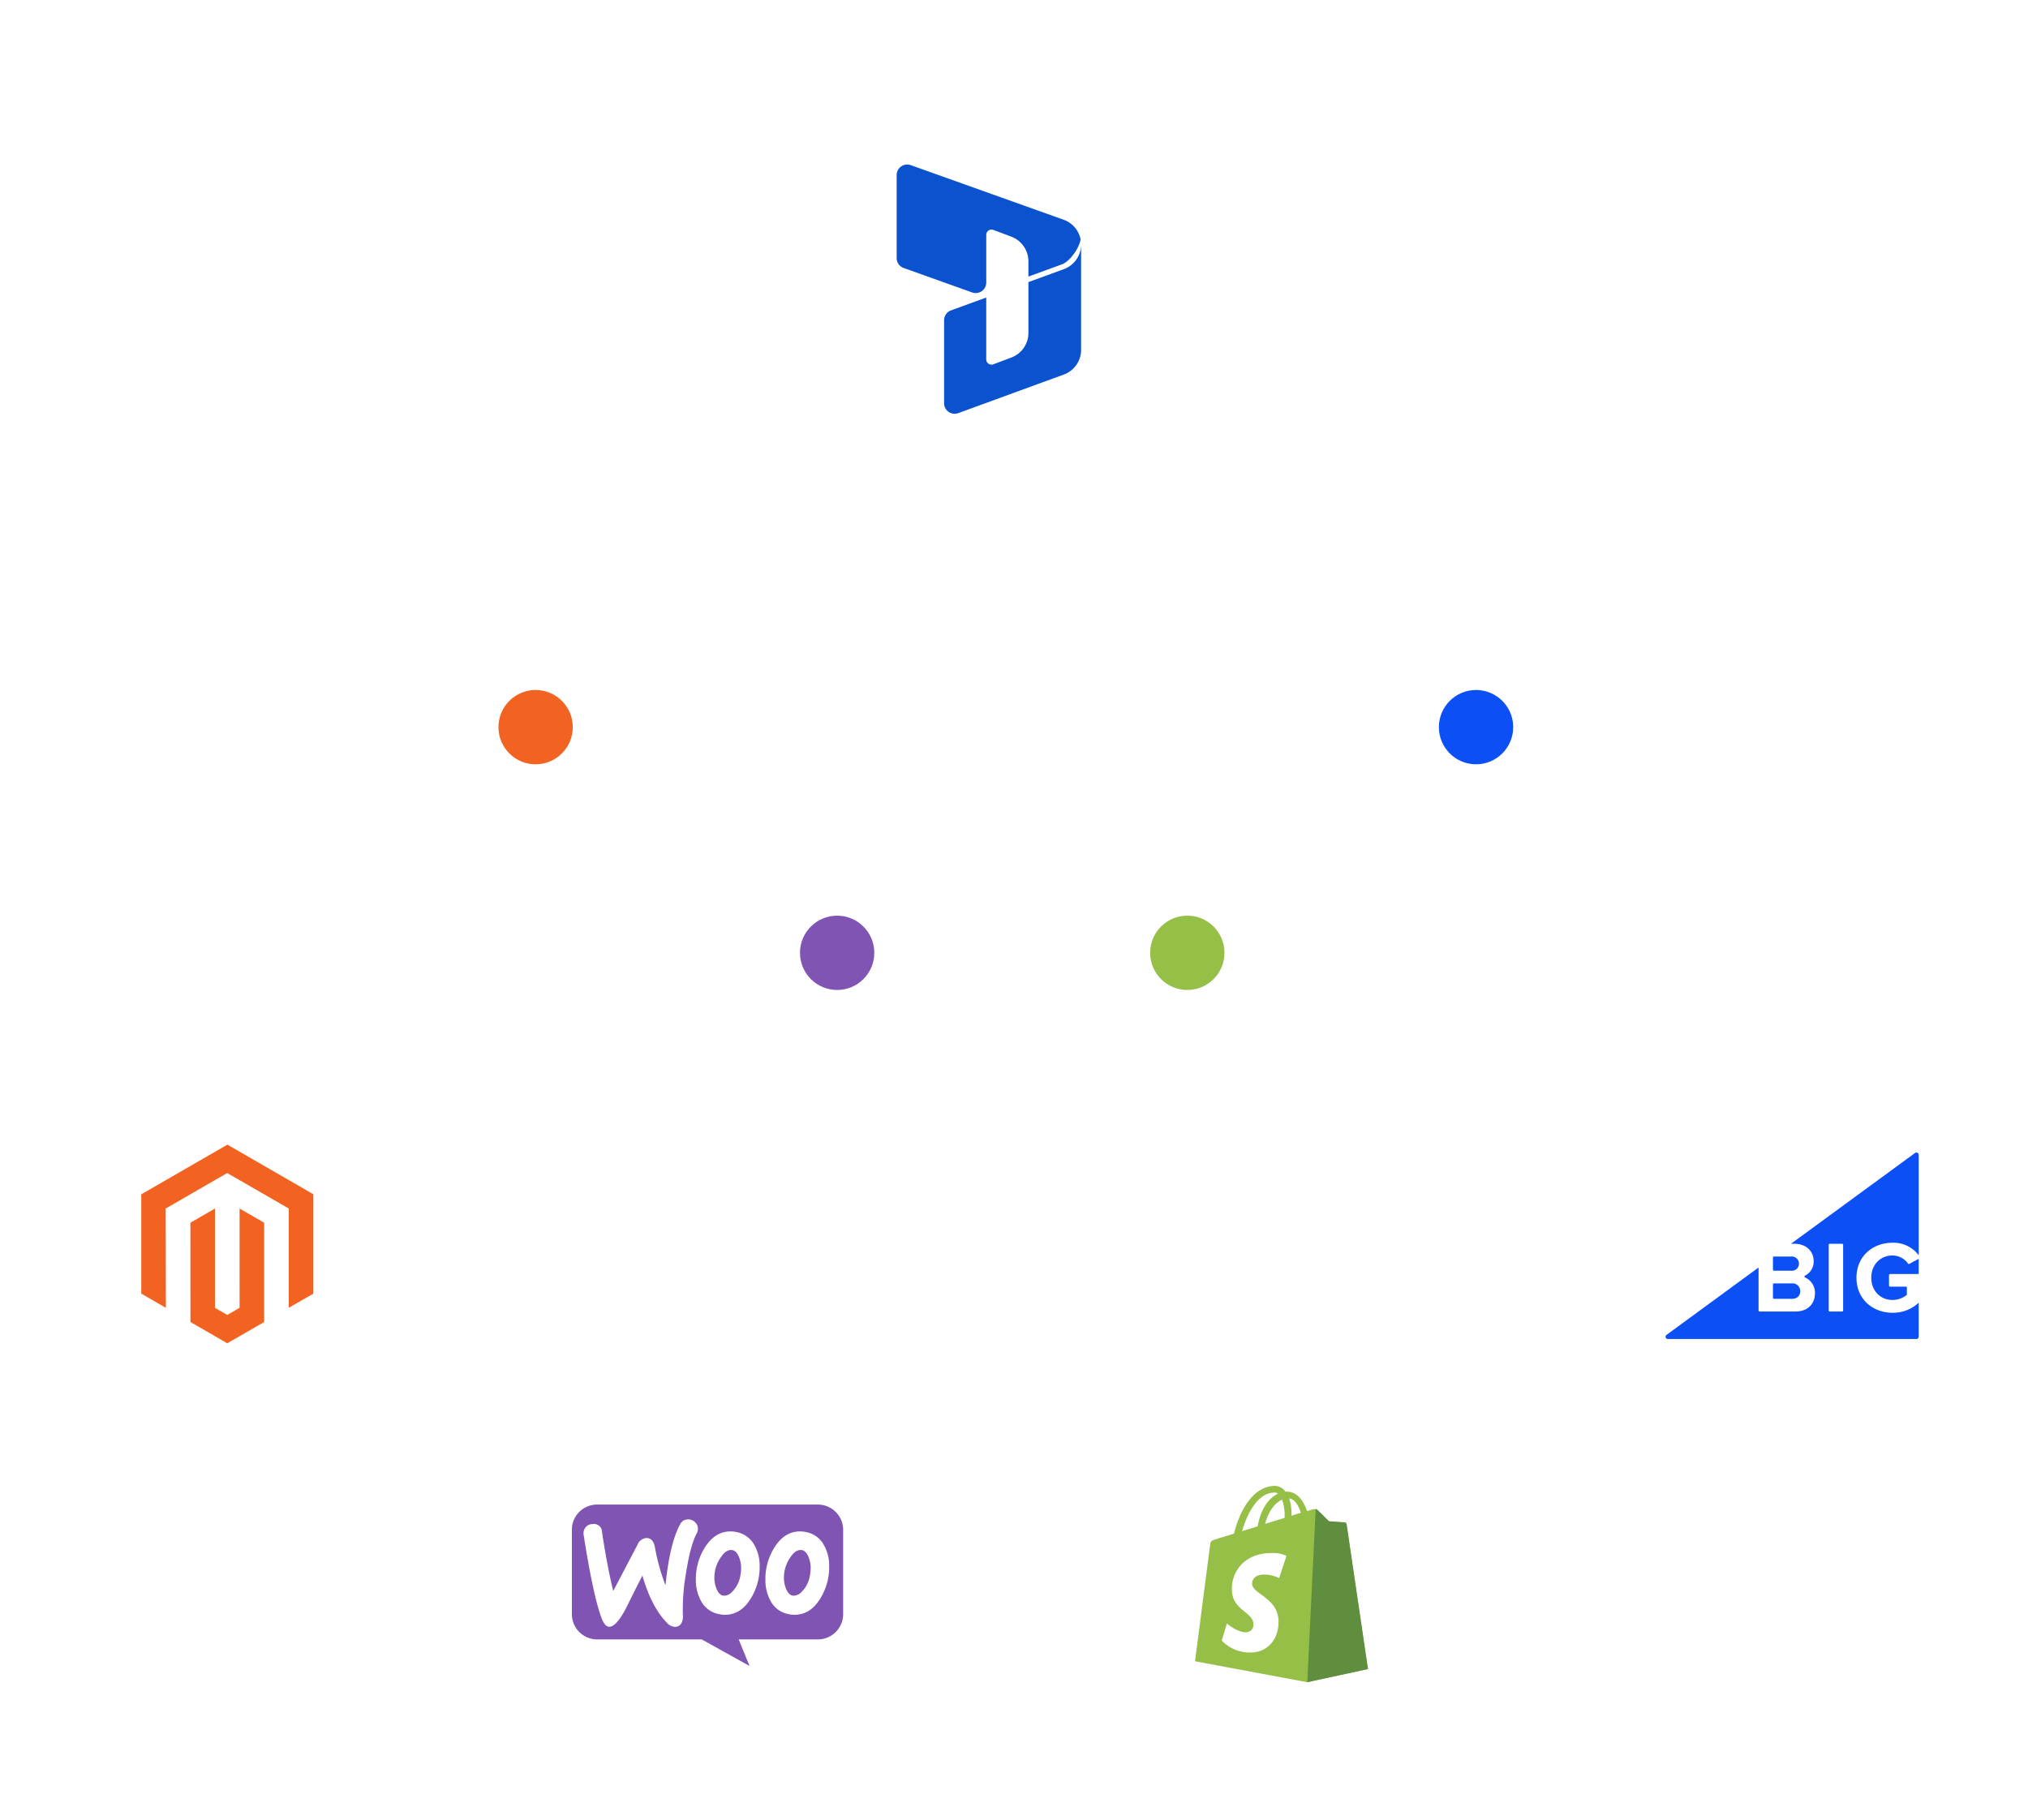 <svg xmlns="http://www.w3.org/2000/svg" xmlns:xlink="http://www.w3.org/1999/xlink" width="671.692" height="602.985" viewBox="0 0 671.692 602.985">
  <defs>
    <filter id="Ellipse_2245" x="373.941" y="296.33" width="35.618" height="35.618" filterUnits="userSpaceOnUse">
      <feOffset dx="3" dy="3" input="SourceAlpha"/>
      <feGaussianBlur result="blur"/>
      <feFlood flood-opacity="0.149"/>
      <feComposite operator="in" in2="blur"/>
      <feComposite in="SourceGraphic"/>
    </filter>
    <filter id="Ellipse_2247" x="158.089" y="221.568" width="35.618" height="35.618" filterUnits="userSpaceOnUse">
      <feOffset dx="3" dy="3" input="SourceAlpha"/>
      <feGaussianBlur result="blur-2"/>
      <feFlood flood-opacity="0.149"/>
      <feComposite operator="in" in2="blur-2"/>
      <feComposite in="SourceGraphic"/>
    </filter>
    <filter id="Ellipse_2248" x="257.963" y="296.33" width="35.618" height="35.618" filterUnits="userSpaceOnUse">
      <feOffset dx="3" dy="3" input="SourceAlpha"/>
      <feGaussianBlur result="blur-3"/>
      <feFlood flood-opacity="0.149"/>
      <feComposite operator="in" in2="blur-3"/>
      <feComposite in="SourceGraphic"/>
    </filter>
    <filter id="Ellipse_2264" x="193.138" y="0" width="272.339" height="272.34" filterUnits="userSpaceOnUse">
      <feOffset dx="3" dy="3" input="SourceAlpha"/>
      <feGaussianBlur result="blur-4"/>
      <feFlood flood-opacity="0.149"/>
      <feComposite operator="in" in2="blur-4"/>
      <feComposite in="SourceGraphic"/>
    </filter>
    <filter id="Ellipse_2264-2" x="0" y="336.805" width="153.571" height="153.571" filterUnits="userSpaceOnUse">
      <feOffset dx="3" dy="3" input="SourceAlpha"/>
      <feGaussianBlur result="blur-5"/>
      <feFlood flood-opacity="0.149"/>
      <feComposite operator="in" in2="blur-5"/>
      <feComposite in="SourceGraphic"/>
    </filter>
    <filter id="Ellipse_2264-3" x="158.984" y="449.414" width="153.571" height="153.571" filterUnits="userSpaceOnUse">
      <feOffset dx="3" dy="3" input="SourceAlpha"/>
      <feGaussianBlur result="blur-6"/>
      <feFlood flood-opacity="0.149"/>
      <feComposite operator="in" in2="blur-6"/>
      <feComposite in="SourceGraphic"/>
    </filter>
    <filter id="Ellipse_2264-4" x="349.905" y="449.414" width="153.571" height="153.571" filterUnits="userSpaceOnUse">
      <feOffset dx="3" dy="3" input="SourceAlpha"/>
      <feGaussianBlur result="blur-7"/>
      <feFlood flood-opacity="0.149"/>
      <feComposite operator="in" in2="blur-7"/>
      <feComposite in="SourceGraphic"/>
    </filter>
    <filter id="Ellipse_2267" x="469.575" y="221.568" width="35.618" height="35.618" filterUnits="userSpaceOnUse">
      <feOffset dx="3" dy="3" input="SourceAlpha"/>
      <feGaussianBlur result="blur-8"/>
      <feFlood flood-opacity="0.149"/>
      <feComposite operator="in" in2="blur-8"/>
      <feComposite in="SourceGraphic"/>
    </filter>
    <filter id="Ellipse_2264-5" x="518.122" y="336.926" width="153.571" height="153.571" filterUnits="userSpaceOnUse">
      <feOffset dx="3" dy="3" input="SourceAlpha"/>
      <feGaussianBlur result="blur-9"/>
      <feFlood flood-opacity="0.149"/>
      <feComposite operator="in" in2="blur-9"/>
      <feComposite in="SourceGraphic"/>
    </filter>
  </defs>
  <g id="microsoft_dynamics_image" transform="translate(-3408.362 -8407.5)">
    <path id="Path_152842" data-name="Path 152842" d="M0,374.322c103.366,0,187.161-83.8,187.161-187.161S103.366,0,0,0" transform="translate(3925.015 8542.662) rotate(90)" fill="none" stroke="#fff" stroke-miterlimit="10" stroke-width="1.019" stroke-dasharray="6"/>
    <path id="Path_152940" data-name="Path 152940" d="M138.105,3.447,0,40.791" transform="translate(3839.403 8719.166) rotate(90)" fill="none" stroke="#fff" stroke-width="1.019" stroke-dasharray="6"/>
    <line id="Line_98" data-name="Line 98" x1="106.165" y1="109.858" transform="translate(3593.505 8638.284) rotate(90)" fill="none" stroke="#fff" stroke-miterlimit="10" stroke-width="1.019" stroke-dasharray="6"/>
    <line id="Line_99" data-name="Line 99" x1="146.612" y1="39.868" transform="translate(3682.634 8711.013) rotate(90)" fill="none" stroke="#fff" stroke-miterlimit="10" stroke-width="1.019" stroke-dasharray="6"/>
    <g transform="matrix(1, 0, 0, 1, 3408.36, 8407.5)" filter="url(#Ellipse_2245)">
      <ellipse id="Ellipse_2245-2" data-name="Ellipse 2245" cx="14.309" cy="14.309" rx="14.309" ry="14.309" transform="translate(404.56 298.33) rotate(90)" fill="#95bf47" stroke="#fff" stroke-miterlimit="10" stroke-width="4"/>
    </g>
    <g transform="matrix(1, 0, 0, 1, 3408.36, 8407.5)" filter="url(#Ellipse_2247)">
      <ellipse id="Ellipse_2247-2" data-name="Ellipse 2247" cx="14.309" cy="14.309" rx="14.309" ry="14.309" transform="translate(188.71 223.57) rotate(90)" fill="#f26322" stroke="#fff" stroke-miterlimit="10" stroke-width="4"/>
    </g>
    <g transform="matrix(1, 0, 0, 1, 3408.36, 8407.5)" filter="url(#Ellipse_2248)">
      <ellipse id="Ellipse_2248-2" data-name="Ellipse 2248" cx="14.309" cy="14.309" rx="14.309" ry="14.309" transform="translate(288.58 298.33) rotate(90)" fill="#7f54b3" stroke="#fff" stroke-miterlimit="10" stroke-width="4"/>
    </g>
    <g id="Group_75803" data-name="Group 75803" transform="translate(3602 8408)">
      <g transform="matrix(1, 0, 0, 1, -193.64, -0.5)" filter="url(#Ellipse_2264)">
        <ellipse id="Ellipse_2264-6" data-name="Ellipse 2264" cx="134.17" cy="134.17" rx="134.17" ry="134.17" transform="translate(193.64 0.5)" fill="none" stroke="#fff" stroke-miterlimit="10" stroke-width="1" stroke-dasharray="5"/>
      </g>
    </g>
    <g id="Group_75805" data-name="Group 75805" transform="translate(3408.862 8744.805)">
      <g transform="matrix(1, 0, 0, 1, -0.5, -337.3)" filter="url(#Ellipse_2264-2)">
        <ellipse id="Ellipse_2264-7" data-name="Ellipse 2264" cx="74.785" cy="74.785" rx="74.785" ry="74.785" transform="translate(0.5 337.3)" fill="none" stroke="#fff" stroke-miterlimit="10" stroke-width="1" stroke-dasharray="5"/>
      </g>
    </g>
    <g id="Magento" transform="translate(3455.151 8786.684)">
      <path id="Path_152883" data-name="Path 152883" d="M28.525,0,0,16.465V49.353L8.143,54.06,8.085,21.166,28.467,9.4,48.85,21.166v32.88l8.143-4.693V16.437Z" transform="translate(0)" fill="#f26322"/>
      <path id="Path_152884" data-name="Path 152884" d="M242.693,327.387l-4.068,2.365-4.089-2.343V294.5l-8.136,4.7.014,32.895,12.2,7.05,12.218-7.05V299.2l-8.143-4.7Z" transform="translate(-210.129 -273.334)" fill="#f26322"/>
    </g>
    <g id="Group_75806" data-name="Group 75806" transform="translate(3567.846 8857.414)">
      <g transform="matrix(1, 0, 0, 1, -159.48, -449.91)" filter="url(#Ellipse_2264-3)">
        <ellipse id="Ellipse_2264-8" data-name="Ellipse 2264" cx="74.785" cy="74.785" rx="74.785" ry="74.785" transform="translate(159.48 449.91)" fill="none" stroke="#fff" stroke-miterlimit="10" stroke-width="1" stroke-dasharray="5"/>
      </g>
    </g>
    <path id="Path_152899" data-name="Path 152899" d="M81.472,0H8.339A8.34,8.34,0,0,0,0,8.375V36.291a8.371,8.371,0,0,0,8.375,8.375H43.013l15.832,8.815-3.6-8.815H81.472a8.371,8.371,0,0,0,8.375-8.375V8.375A8.371,8.371,0,0,0,81.472,0ZM6.8,6.465A2.956,2.956,0,0,0,4.482,7.6a3.28,3.28,0,0,0-.588,2.461q3.251,20.662,6.061,27.88c.735,1.763,1.579,2.608,2.571,2.535,1.543-.11,3.379-2.241,5.546-6.391q1.708-3.527,5.289-10.579,2.975,10.413,8.118,15.648a3.693,3.693,0,0,0,2.9,1.359,2.367,2.367,0,0,0,1.947-1.322,4.359,4.359,0,0,0,.441-2.424A68.407,68.407,0,0,1,37.8,22.774c.955-6.171,2.13-10.615,3.563-13.26a3.189,3.189,0,0,0,.367-1.763,2.877,2.877,0,0,0-1.139-2.094,3.192,3.192,0,0,0-2.314-.735,2.821,2.821,0,0,0-2.424,1.616Q32.435,12.764,31,26.741a68.6,68.6,0,0,1-3.49-12.562c-.4-2.167-1.4-3.2-3.012-3.085a3.487,3.487,0,0,0-2.755,2.2L13.7,28.614q-1.984-7.989-3.71-19.5A2.683,2.683,0,0,0,6.8,6.465ZM77.578,9.11a8.46,8.46,0,0,1,5.877,4.261,13.9,13.9,0,0,1,1.763,7.236A19.679,19.679,0,0,1,82.353,31c-2.2,3.673-5.069,5.51-8.632,5.51a9.647,9.647,0,0,1-1.984-.22,8.459,8.459,0,0,1-5.877-4.261A14.227,14.227,0,0,1,64.1,24.757,19.464,19.464,0,0,1,66.963,14.4c2.241-3.673,5.105-5.51,8.632-5.51A9.64,9.64,0,0,1,77.578,9.11ZM76.036,28.981a9.716,9.716,0,0,0,2.792-5.436,15.861,15.861,0,0,0,.257-2.718,9.321,9.321,0,0,0-.661-3.343c-.551-1.433-1.286-2.2-2.168-2.388-1.322-.257-2.608.478-3.82,2.277a11.87,11.87,0,0,0-1.947,4.371,12.757,12.757,0,0,0-.257,2.681,9.32,9.32,0,0,0,.661,3.343c.551,1.433,1.286,2.2,2.168,2.388A3.532,3.532,0,0,0,76.036,28.981ZM60.425,13.37A8.536,8.536,0,0,0,54.547,9.11a9.644,9.644,0,0,0-1.984-.22c-3.526,0-6.391,1.837-8.632,5.51a19.462,19.462,0,0,0-2.865,10.358A14.224,14.224,0,0,0,42.83,32.03a8.459,8.459,0,0,0,5.877,4.261,9.642,9.642,0,0,0,1.984.22c3.563,0,6.428-1.836,8.632-5.51a19.679,19.679,0,0,0,2.865-10.4A13.9,13.9,0,0,0,60.425,13.37ZM55.8,23.545A9.716,9.716,0,0,1,53,28.981a3.531,3.531,0,0,1-2.975,1.176c-.882-.184-1.616-.955-2.167-2.388a9.322,9.322,0,0,1-.661-3.343,12.769,12.769,0,0,1,.257-2.681A11.875,11.875,0,0,1,49.4,17.374c1.212-1.8,2.5-2.535,3.82-2.277.882.184,1.616.955,2.168,2.388a9.321,9.321,0,0,1,.661,3.343A12.87,12.87,0,0,1,55.8,23.545Z" transform="translate(3597.774 8905.918)" fill="#7f54b3" fill-rule="evenodd"/>
    <g id="Group_75807" data-name="Group 75807" transform="translate(3758.767 8857.414)">
      <g transform="matrix(1, 0, 0, 1, -350.41, -449.91)" filter="url(#Ellipse_2264-4)">
        <ellipse id="Ellipse_2264-9" data-name="Ellipse 2264" cx="74.785" cy="74.785" rx="74.785" ry="74.785" transform="translate(350.41 449.91)" fill="none" stroke="#fff" stroke-miterlimit="10" stroke-width="1" stroke-dasharray="5"/>
      </g>
    </g>
    <g id="Shopify_logo_2018" transform="translate(3804.175 8899.726)">
      <path id="Path_152895" data-name="Path 152895" d="M50.03,321.347a.566.566,0,0,0-.571-.5c-.229,0-5.219-.381-5.219-.381s-3.466-3.466-3.885-3.809a1.6,1.6,0,0,0-1.409-.19c-.038,0-.762.228-1.943.609-1.181-3.39-3.2-6.476-6.819-6.476h-.343a4.428,4.428,0,0,0-3.352-1.9c-8.38,0-12.418,10.475-13.675,15.808-3.276,1.029-5.6,1.714-5.866,1.828-1.828.571-1.867.609-2.1,2.324-.19,1.3-4.952,38.131-4.952,38.131l37.064,6.933,20.113-4.343C57.115,369.305,50.068,321.69,50.03,321.347Zm-15.085-3.733c-.914.267-2.019.609-3.124.99v-.686a14.632,14.632,0,0,0-.762-5.066C32.964,313.081,34.145,315.176,34.945,317.614Zm-6.209-4.343a15.956,15.956,0,0,1,.838,5.638v.381c-2.057.648-4.228,1.3-6.476,2.019C24.355,316.509,26.755,314.147,28.736,313.271ZM26.3,310.909a1.82,1.82,0,0,1,1.067.381c-2.7,1.257-5.562,4.419-6.742,10.818-1.79.571-3.5,1.067-5.142,1.6C16.851,318.833,20.28,310.909,26.3,310.909Z" transform="translate(0.1 -308.7)" fill="#95bf47"/>
      <path id="Path_152896" data-name="Path 152896" d="M109.88,333.219c-.229,0-5.219-.381-5.219-.381s-3.466-3.466-3.885-3.809a.737.737,0,0,0-.5-.229L97.5,386.167l20.113-4.343s-7.047-47.692-7.085-48.035A1.03,1.03,0,0,0,109.88,333.219Z" transform="translate(-60.322 -321.143)" fill="#5e8e3e"/>
      <path id="Path_152897" data-name="Path 152897" d="M44.546,368.051,42.108,375.4a11.458,11.458,0,0,0-4.838-1.181c-3.924,0-4.114,2.476-4.114,3.086,0,3.352,8.761,4.647,8.761,12.532,0,6.209-3.924,10.209-9.218,10.209a12.69,12.69,0,0,1-9.6-3.962l1.714-5.638s3.352,2.9,6.171,2.9a2.5,2.5,0,0,0,2.628-2.514c0-4.381-7.161-4.571-7.161-11.809,0-6.057,4.343-11.923,13.142-11.923A10.17,10.17,0,0,1,44.546,368.051Z" transform="translate(-14.263 -344.852)" fill="#fff"/>
    </g>
    <line id="Line_100" data-name="Line 100" x1="106.165" y2="109.858" transform="translate(3993.359 8638.284) rotate(90)" fill="none" stroke="#fff" stroke-miterlimit="10" stroke-width="1.019" stroke-dasharray="6"/>
    <g transform="matrix(1, 0, 0, 1, 3408.36, 8407.5)" filter="url(#Ellipse_2267)">
      <ellipse id="Ellipse_2267-2" data-name="Ellipse 2267" cx="14.309" cy="14.309" rx="14.309" ry="14.309" transform="translate(500.19 223.57) rotate(90)" fill="#0c50f5" stroke="#fff" stroke-miterlimit="10" stroke-width="4"/>
    </g>
    <g id="Group_75808" data-name="Group 75808" transform="translate(3926.983 8744.926)">
      <g transform="matrix(1, 0, 0, 1, -518.62, -337.43)" filter="url(#Ellipse_2264-5)">
        <ellipse id="Ellipse_2264-10" data-name="Ellipse 2264" cx="74.785" cy="74.785" rx="74.785" ry="74.785" transform="translate(518.62 337.43)" fill="none" stroke="#fff" stroke-miterlimit="10" stroke-width="1" stroke-dasharray="5"/>
      </g>
    </g>
    <path id="BG---Logo-Main" d="M157.3,1609.761a6.432,6.432,0,0,0-5.115-2.662c-4.1,0-7.055,3.14-7.055,7.382s2.955,7.361,7.055,7.361a7.536,7.536,0,0,0,4.641-1.622.325.325,0,0,0,.1-.229V1617.7a.268.268,0,0,0-.262-.27h-5.271a.377.377,0,0,1-.381-.374v-3.41a.4.4,0,0,1,.381-.4h9.453V1608.2l-3.053,1.663A.374.374,0,0,1,157.3,1609.761Zm-44.377,2.391h5.631a2.324,2.324,0,0,0,2.621-2.35,2.357,2.357,0,0,0-2.621-2.35h-5.631a.339.339,0,0,0-.349.333v4.013A.343.343,0,0,0,112.927,1612.152Zm22.895,13.2a.3.3,0,0,1-.314.312h-4.144a.3.3,0,0,1-.314-.312v-21.813a.316.316,0,0,1,.314-.312h4.144a.317.317,0,0,1,.314.312Zm23.832-52.213-41.115,30.089H119.6c4.267,0,6.451,2.724,6.451,5.718a5.153,5.153,0,0,1-2.848,4.824.34.34,0,0,0,.016.624,5.536,5.536,0,0,1,3.269,5.2c0,3.389-2.218,6.071-6.518,6.071H108.156a.339.339,0,0,1-.35-.332v-14.244l-30.5,22.333a.747.747,0,0,0,.443,1.351H160.1a.748.748,0,0,0,.749-.748v-11.291a12.359,12.359,0,0,1-8.656,3.348c-6.585,0-11.961-4.533-11.961-11.6,0-7.111,5.375-11.6,11.961-11.6a10.425,10.425,0,0,1,8.656,4.159v-33.291A.754.754,0,0,0,159.653,1573.143Zm-46.726,48.325h5.832c1.78,0,2.855-.936,2.855-2.558a2.561,2.561,0,0,0-2.855-2.557h-5.832a.356.356,0,0,0-.349.354v4.408A.343.343,0,0,0,112.927,1621.468Z" transform="translate(3883.007 7216.299)" fill="#0c50f5" fill-rule="evenodd"/>
    <g id="Group_75837" data-name="Group 75837" transform="translate(-7.457 19)">
      <path id="Dynamics365-color" d="M46.759,38.952v16.82a8.725,8.725,0,0,1-5.654,8.168l-5.957,2.243a1.744,1.744,0,0,1-2.36-1.634V44.058l-11.67,4.263A3.492,3.492,0,0,0,18.833,51.6V79.075a3.49,3.49,0,0,0,4.689,3.279L58.481,69.579a8.721,8.721,0,0,0,5.732-8.2V26.477a8.728,8.728,0,0,1-5.732,8.192L46.759,38.952Zm0-1.83V32.075A8.728,8.728,0,0,0,41.1,23.9l-5.945-2.236a1.748,1.748,0,0,0-2.36,1.634V39.093a3.492,3.492,0,0,1-4.662,3.289L5.44,34.277a3.492,3.492,0,0,1-2.319-3.289V3.492A3.491,3.491,0,0,1,7.786.206L58.422,18.289a8.732,8.732,0,0,1,5.625,6.516c-.468,2.962-3.612,7.321-6.158,8.25Z" transform="translate(3709.679 8443)" fill="#0b53ce"/>
      <path id="Path_152935" data-name="Path 152935" d="M7.9-24.172,14.875-5.645l6.956-18.527H27.26V0H23.076V-7.969l.415-10.658L16.353,0h-3L6.226-18.61,6.641-7.969V0H2.457V-24.172ZM36.125,0H32.091V-17.963h4.034ZM31.842-22.628a2.141,2.141,0,0,1,.589-1.544,2.226,2.226,0,0,1,1.685-.614,2.254,2.254,0,0,1,1.693.614,2.125,2.125,0,0,1,.6,1.544,2.076,2.076,0,0,1-.6,1.519,2.272,2.272,0,0,1-1.693.606,2.243,2.243,0,0,1-1.685-.606A2.091,2.091,0,0,1,31.842-22.628ZM47.9-2.889a3.648,3.648,0,0,0,2.507-.88,3.006,3.006,0,0,0,1.063-2.175h3.8a5.926,5.926,0,0,1-1.046,3.129,6.86,6.86,0,0,1-2.656,2.3,7.916,7.916,0,0,1-3.619.847,7.659,7.659,0,0,1-5.977-2.44,9.68,9.68,0,0,1-2.208-6.74v-.415a9.519,9.519,0,0,1,2.191-6.566,7.589,7.589,0,0,1,5.977-2.465,7.38,7.38,0,0,1,5.221,1.868,6.69,6.69,0,0,1,2.117,4.906h-3.8a3.694,3.694,0,0,0-1.054-2.54,3.392,3.392,0,0,0-2.515-1,3.55,3.55,0,0,0-3.021,1.419A7.243,7.243,0,0,0,43.795-9.33v.647a7.363,7.363,0,0,0,1.054,4.358A3.547,3.547,0,0,0,47.9-2.889ZM67.718-14.277a9.983,9.983,0,0,0-1.644-.133,3.7,3.7,0,0,0-3.735,2.125V0H58.3V-17.963h3.852l.1,2.009a4.545,4.545,0,0,1,4.051-2.341,3.777,3.777,0,0,1,1.428.232Zm1.2,5.13A10.592,10.592,0,0,1,69.959-13.9,7.639,7.639,0,0,1,72.9-17.158a8.279,8.279,0,0,1,4.35-1.137,7.846,7.846,0,0,1,5.9,2.341A9.207,9.207,0,0,1,85.6-9.745l.017.946a10.687,10.687,0,0,1-1.021,4.748A7.547,7.547,0,0,1,81.671-.813,8.34,8.34,0,0,1,77.28.332,7.792,7.792,0,0,1,71.2-2.2a9.7,9.7,0,0,1-2.283-6.749Zm4.034.349a7.238,7.238,0,0,0,1.146,4.341A3.724,3.724,0,0,0,77.28-2.889a3.683,3.683,0,0,0,3.179-1.594A7.994,7.994,0,0,0,81.6-9.147a7.145,7.145,0,0,0-1.17-4.316,3.737,3.737,0,0,0-3.179-1.594,3.7,3.7,0,0,0-3.138,1.569A7.843,7.843,0,0,0,72.947-8.8ZM99.095-4.881a1.829,1.829,0,0,0-.888-1.644,9.446,9.446,0,0,0-2.947-1,15.148,15.148,0,0,1-3.437-1.1Q88.8-10.077,88.8-12.85a4.781,4.781,0,0,1,1.959-3.885,7.744,7.744,0,0,1,4.98-1.561,8.058,8.058,0,0,1,5.2,1.594,5.057,5.057,0,0,1,1.984,4.134H98.9a2.486,2.486,0,0,0-.863-1.934,3.308,3.308,0,0,0-2.291-.772,3.575,3.575,0,0,0-2.167.614,1.936,1.936,0,0,0-.838,1.644,1.635,1.635,0,0,0,.78,1.444,10.73,10.73,0,0,0,3.154,1.038A14.931,14.931,0,0,1,100.4-9.289a5.278,5.278,0,0,1,2.009,1.735,4.424,4.424,0,0,1,.656,2.457,4.68,4.68,0,0,1-2.009,3.926,8.566,8.566,0,0,1-5.263,1.5,9.288,9.288,0,0,1-3.935-.8,6.476,6.476,0,0,1-2.689-2.191,5.187,5.187,0,0,1-.963-3h3.918a2.843,2.843,0,0,0,1.079,2.2,4.193,4.193,0,0,0,2.64.772A4.079,4.079,0,0,0,98.265-3.3,1.876,1.876,0,0,0,99.095-4.881Zm6.724-4.267a10.592,10.592,0,0,1,1.046-4.756,7.639,7.639,0,0,1,2.938-3.254,8.279,8.279,0,0,1,4.35-1.137,7.846,7.846,0,0,1,5.9,2.341A9.207,9.207,0,0,1,122.5-9.745l.017.946A10.687,10.687,0,0,1,121.5-4.051a7.547,7.547,0,0,1-2.922,3.237A8.34,8.34,0,0,1,114.186.332,7.792,7.792,0,0,1,108.1-2.2a9.7,9.7,0,0,1-2.283-6.749Zm4.034.349A7.238,7.238,0,0,0,111-4.458a3.724,3.724,0,0,0,3.188,1.569,3.683,3.683,0,0,0,3.179-1.594A7.994,7.994,0,0,0,118.5-9.147a7.145,7.145,0,0,0-1.17-4.316,3.737,3.737,0,0,0-3.179-1.594,3.7,3.7,0,0,0-3.138,1.569A7.843,7.843,0,0,0,109.853-8.8Zm17.5,8.8V-14.975h-2.739v-2.988h2.739v-1.644a6.169,6.169,0,0,1,1.66-4.615,6.359,6.359,0,0,1,4.648-1.627,9.324,9.324,0,0,1,2.258.3l-.1,3.154a7.946,7.946,0,0,0-1.544-.133q-2.889,0-2.889,2.972v1.594h3.652v2.988h-3.652V0Zm15.688-22.329v4.366h3.171v2.988h-3.171V-4.947a2.208,2.208,0,0,0,.407,1.486A1.886,1.886,0,0,0,144.9-3a6.214,6.214,0,0,0,1.411-.166V-.05a9.936,9.936,0,0,1-2.656.382Q139,.332,139-4.8V-14.975H136.05v-2.988H139v-4.366ZM2.457,34V9.828H9.6a11.2,11.2,0,0,1,5.686,1.428,9.735,9.735,0,0,1,3.843,4.051,12.858,12.858,0,0,1,1.361,6.01v1.212a12.805,12.805,0,0,1-1.37,6.043,9.618,9.618,0,0,1-3.9,4.018A11.716,11.716,0,0,1,9.413,34Zm4.2-20.785V30.646H9.4a6.307,6.307,0,0,0,5.072-2.067,9,9,0,0,0,1.8-5.935V21.3a9.238,9.238,0,0,0-1.71-6.01A6.062,6.062,0,0,0,9.6,13.215ZM30.563,28.223l3.652-12.186h4.3L31.377,36.723q-1.644,4.532-5.578,4.532a7.192,7.192,0,0,1-1.942-.3V37.818l.764.05a3.928,3.928,0,0,0,2.3-.556,3.684,3.684,0,0,0,1.22-1.866l.581-1.543L22.412,16.037h4.35ZM44.575,16.037l.116,2.075a6.459,6.459,0,0,1,5.229-2.407q5.611,0,5.711,6.425V34H51.6V22.362a3.7,3.7,0,0,0-.739-2.532,3.108,3.108,0,0,0-2.416-.822,3.887,3.887,0,0,0-3.636,2.208V34H40.773V16.037ZM70.474,34a6.226,6.226,0,0,1-.465-1.677,6.786,6.786,0,0,1-9.131.465,4.94,4.94,0,0,1-1.71-3.818A5.1,5.1,0,0,1,61.3,24.562a10.338,10.338,0,0,1,6.1-1.536h2.474V21.848a3.146,3.146,0,0,0-.78-2.233,3.093,3.093,0,0,0-2.374-.838,3.553,3.553,0,0,0-2.258.689,2.132,2.132,0,0,0-.88,1.751H59.55a4.477,4.477,0,0,1,.979-2.764,6.525,6.525,0,0,1,2.665-2.017,9.359,9.359,0,0,1,3.76-.73,7.537,7.537,0,0,1,5.03,1.585,5.654,5.654,0,0,1,1.926,4.458v8.1a9.182,9.182,0,0,0,.681,3.868V34Zm-4.433-2.905a4.589,4.589,0,0,0,2.25-.581,3.882,3.882,0,0,0,1.585-1.561V25.566H67.7a5.947,5.947,0,0,0-3.37.78A2.528,2.528,0,0,0,63.2,28.555a2.357,2.357,0,0,0,.772,1.851A2.989,2.989,0,0,0,66.041,31.095ZM81.929,16.037l.116,1.876a6.464,6.464,0,0,1,5.18-2.208q3.6,0,4.931,2.756a6.371,6.371,0,0,1,5.512-2.756,5.6,5.6,0,0,1,4.424,1.644,7.236,7.236,0,0,1,1.486,4.848V34H99.543V22.313a3.573,3.573,0,0,0-.747-2.507,3.27,3.27,0,0,0-2.474-.8,3.359,3.359,0,0,0-2.25.739,3.9,3.9,0,0,0-1.22,1.934L92.869,34H88.835V22.18q-.083-3.171-3.237-3.171a3.551,3.551,0,0,0-3.437,1.976V34H78.127V16.037ZM112.011,34h-4.034V16.037h4.034Zm-4.283-22.628a2.141,2.141,0,0,1,.589-1.544A2.226,2.226,0,0,1,110,9.214a2.254,2.254,0,0,1,1.693.614,2.125,2.125,0,0,1,.6,1.544,2.076,2.076,0,0,1-.6,1.519A2.272,2.272,0,0,1,110,13.5a2.243,2.243,0,0,1-1.685-.606A2.091,2.091,0,0,1,107.728,11.372Zm16.054,19.739a3.648,3.648,0,0,0,2.507-.88,3.006,3.006,0,0,0,1.063-2.175h3.8a5.926,5.926,0,0,1-1.046,3.129,6.86,6.86,0,0,1-2.656,2.3,7.916,7.916,0,0,1-3.619.847,7.659,7.659,0,0,1-5.977-2.44,9.679,9.679,0,0,1-2.208-6.74v-.415a9.519,9.519,0,0,1,2.191-6.566,7.589,7.589,0,0,1,5.977-2.465,7.38,7.38,0,0,1,5.221,1.868,6.69,6.69,0,0,1,2.117,4.906h-3.8a3.694,3.694,0,0,0-1.054-2.54,3.392,3.392,0,0,0-2.515-1,3.55,3.55,0,0,0-3.021,1.419,7.243,7.243,0,0,0-1.079,4.308v.647a7.363,7.363,0,0,0,1.054,4.358A3.547,3.547,0,0,0,123.781,31.111Zm20.486-1.992a1.829,1.829,0,0,0-.888-1.644,9.446,9.446,0,0,0-2.947-1,15.148,15.148,0,0,1-3.437-1.1q-3.021-1.461-3.021-4.233a4.781,4.781,0,0,1,1.959-3.885,7.744,7.744,0,0,1,4.98-1.561,8.058,8.058,0,0,1,5.2,1.594,5.057,5.057,0,0,1,1.984,4.134h-4.034a2.486,2.486,0,0,0-.863-1.934,3.308,3.308,0,0,0-2.291-.772,3.575,3.575,0,0,0-2.167.614,1.937,1.937,0,0,0-.838,1.644,1.635,1.635,0,0,0,.78,1.444,10.73,10.73,0,0,0,3.154,1.038,14.931,14.931,0,0,1,3.727,1.245,5.278,5.278,0,0,1,2.009,1.735,4.424,4.424,0,0,1,.656,2.457,4.68,4.68,0,0,1-2.009,3.926,8.566,8.566,0,0,1-5.263,1.5,9.288,9.288,0,0,1-3.935-.8,6.475,6.475,0,0,1-2.689-2.191,5.187,5.187,0,0,1-.963-3h3.918a2.843,2.843,0,0,0,1.079,2.2,4.193,4.193,0,0,0,2.64.772,4.079,4.079,0,0,0,2.424-.606A1.876,1.876,0,0,0,144.268,29.119Z" transform="translate(3668 8563)" fill="#fff"/>
    </g>
  </g>
</svg>
